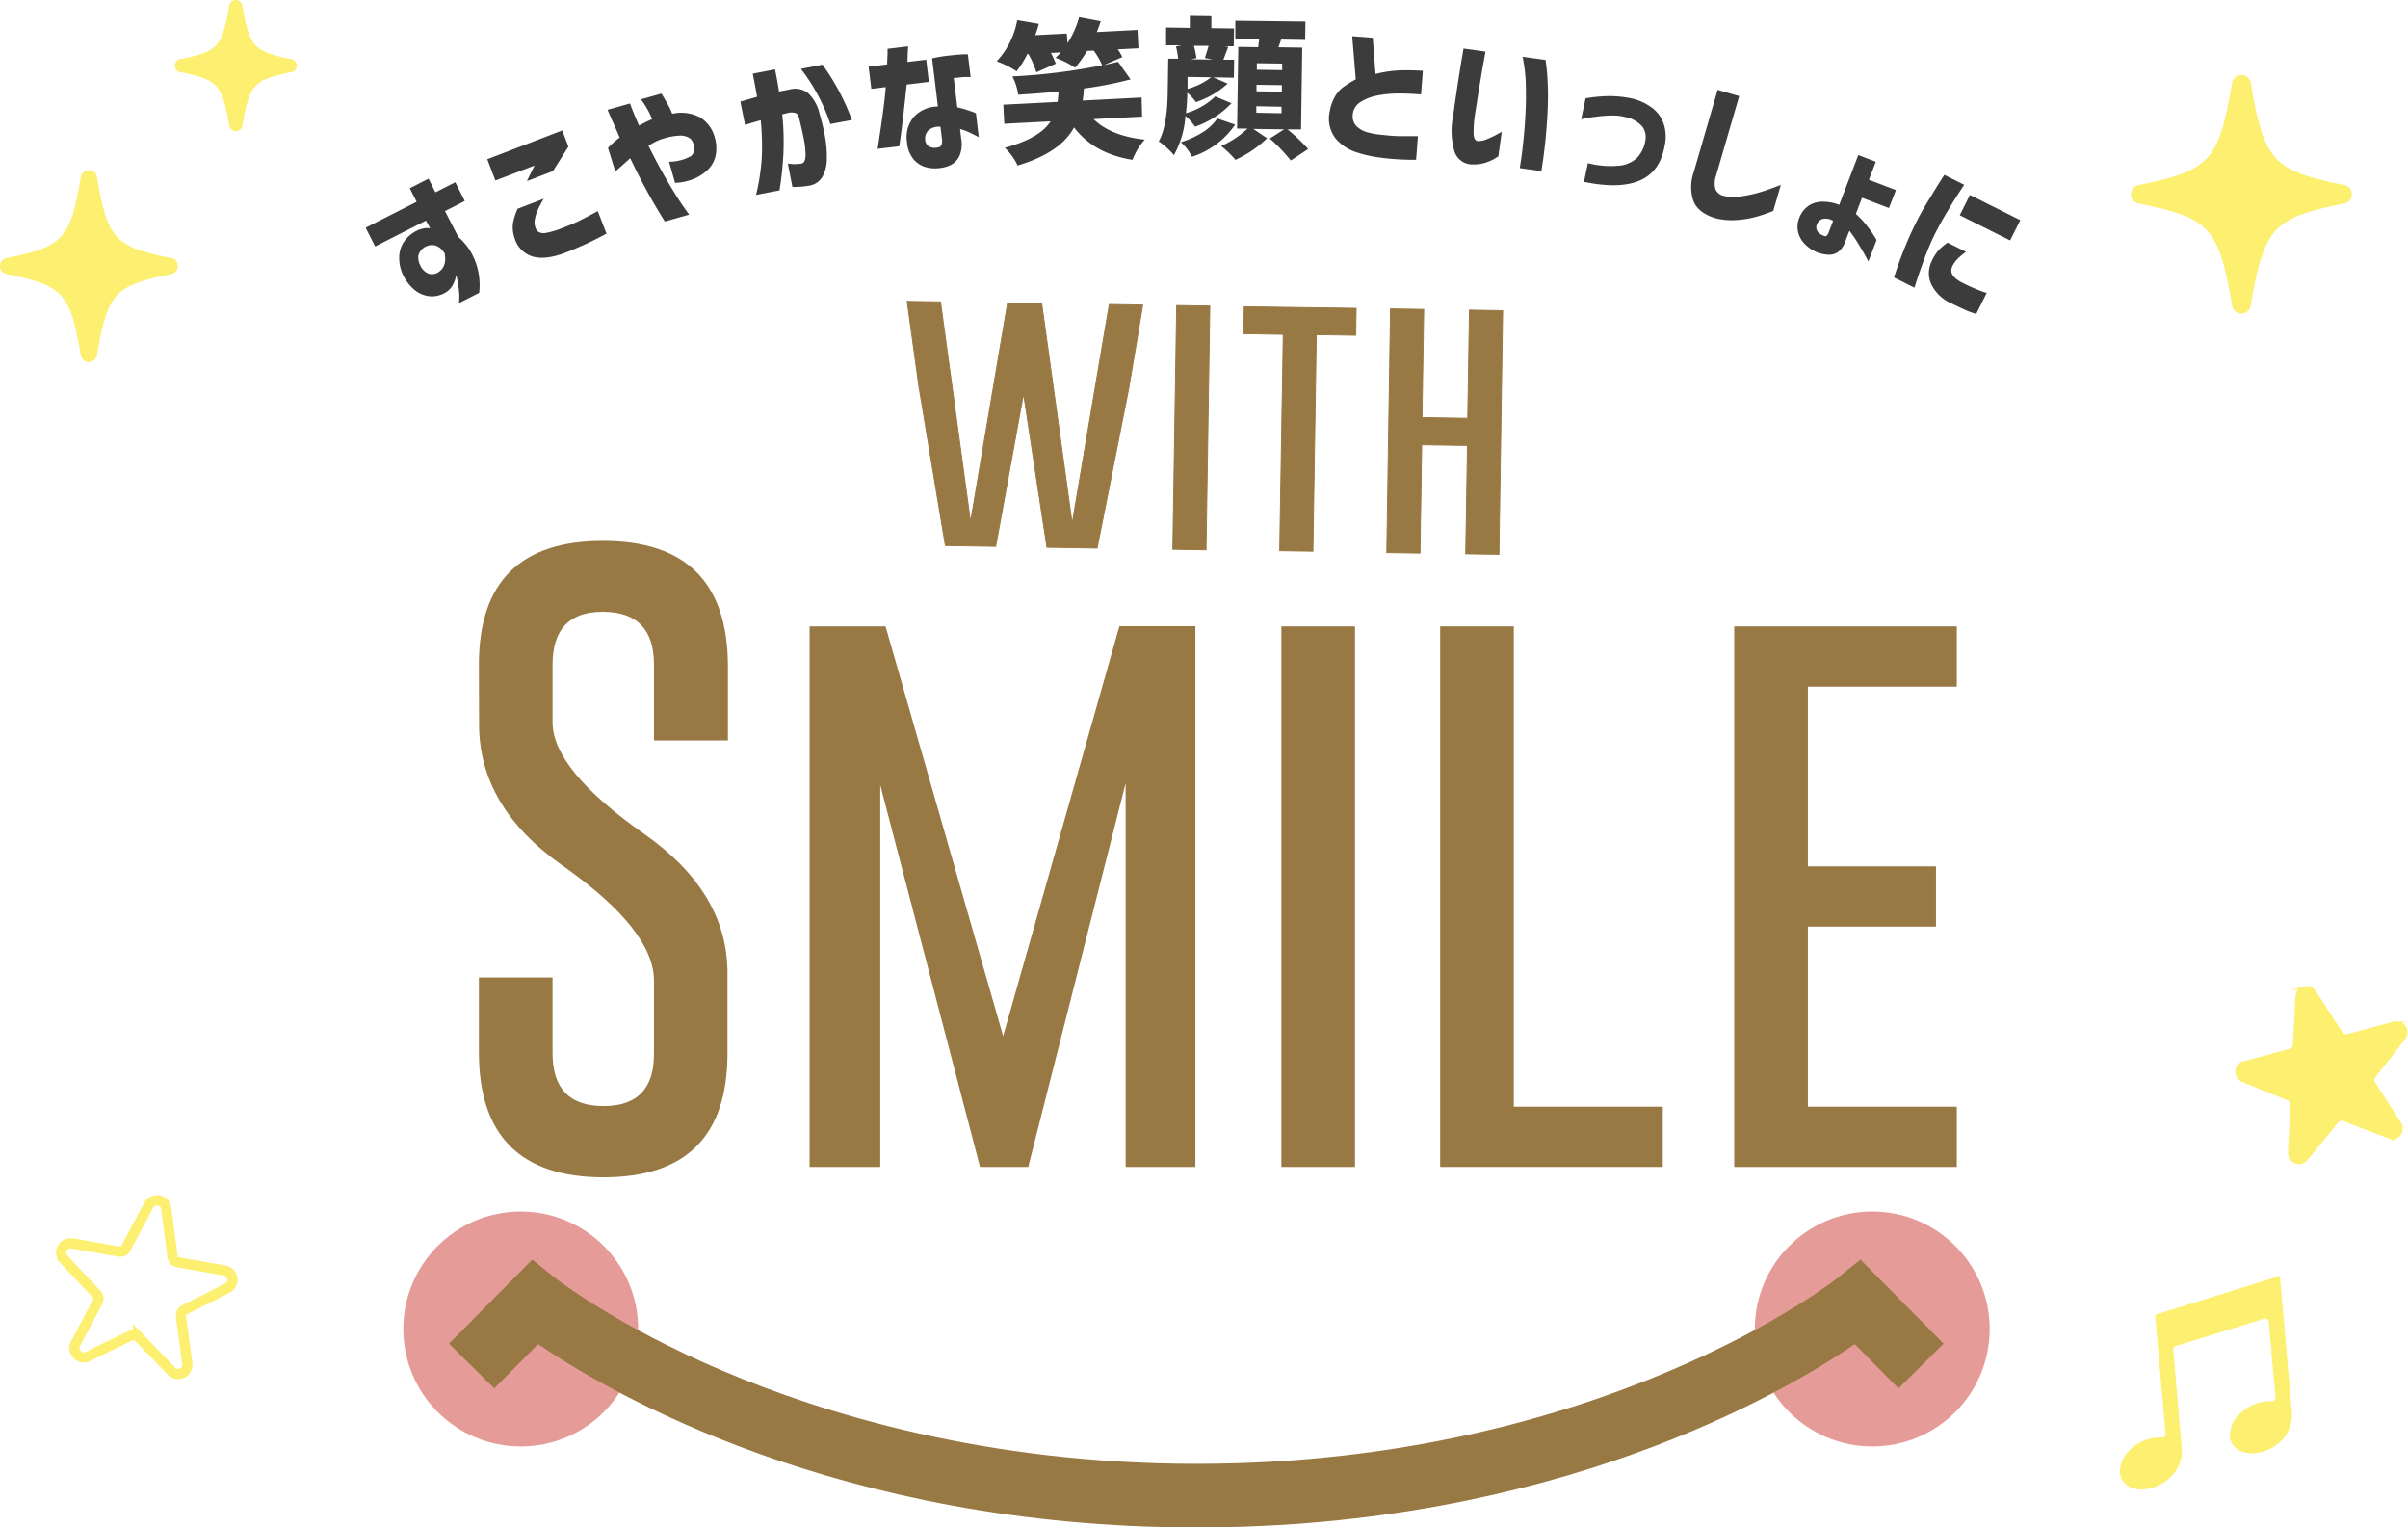<svg xmlns="http://www.w3.org/2000/svg" viewBox="0 0 446.6 283.23"><defs><style>.cls-1{fill:#e59c99;}.cls-2,.cls-3{fill:#987843;}.cls-2{stroke:#987843;stroke-width:0.17px;}.cls-2,.cls-5,.cls-6,.cls-8,.cls-9{stroke-miterlimit:10;}.cls-4{fill:#3c3c3c;}.cls-5,.cls-7,.cls-9{fill:#fdef70;}.cls-5,.cls-6,.cls-8,.cls-9{stroke:#fdef70;}.cls-5{stroke-width:0.63px;}.cls-6,.cls-8{fill:none;}.cls-6{stroke-width:1.89px;}.cls-8,.cls-9{stroke-width:1.26px;}</style></defs><title>mv-logo</title><g id="レイヤー_2" data-name="レイヤー 2"><g id="ob"><circle class="cls-1" cx="96.58" cy="246.43" r="21.78"/><circle class="cls-1" cx="347.24" cy="246.43" r="21.78"/><path class="cls-2" d="M198.85,97.09l6.88-40.63,6.21.1-2.62,15.61-5.84,29.46-9.31-.15L189.83,73l-5.16,28.31-9.34-.15L170.4,71.51l-2.15-15.64,6.18.1L180,96.8l6.88-40.64,6.32.1Z"/><path class="cls-2" d="M218.23,56.65l6.15.1-.7,45.2-6.16-.1Z"/><path class="cls-2" d="M251.52,57.17l-.07,5-7.32-.11-.63,40.15-6.16-.09L238,62l-7.32-.12.08-5Z"/><path class="cls-2" d="M257.89,57.27l6.16.1-.32,20.06,8.48.14.32-20.07,6.16.1L278,102.79l-6.16-.09.32-20.1-8.48-.13-.32,20.09-6.16-.09Z"/><path class="cls-3" d="M88.82,123.23q0-22.94,23-22.94T135,123.23v14.06H121.29V123.23q0-9.72-9.37-9.79h-.13q-9.3,0-9.31,9.79v10.69q0,8.78,17,20.72,15.44,10.81,15.44,25.77V195.3q0,23-23,23t-23.1-23V181.25h13.66V195.3q0,9.78,9.44,9.79t9.37-9.79V181.85q0-9.43-17-21.38-15.44-10.82-15.44-26.19Z"/><path class="cls-3" d="M186.05,192.12l21.56-76H221.7V216.38H208.77V145.21L190.7,216.38h-8.94l-18.5-70.81v70.81H150.15V116.15h14.09Z"/><path class="cls-3" d="M237.65,116.15h13.66V216.38H237.65Z"/><path class="cls-3" d="M267.1,216.38V116.15h13.66v89.06h27.63v11.17Z"/><path class="cls-3" d="M321.64,116.15h41.28v11.17H335.3v33.33h23.76v11.17H335.3v33.39h27.62v11.17H321.64Z"/><path class="cls-3" d="M221.91,283.23c-66.38,0-108.92-25-122.11-34l-8.13,8.21-8.38-8.29,15.43-15.59,4.14,3.33c.1.08,11.07,8.75,31.17,17.29,18.5,7.87,48.76,17.25,87.88,17.25,75.16,0,118.62-34.19,119-34.54l4.14-3.33,15.42,15.59-8.37,8.29L344,249.24C330.83,258.25,288.29,283.23,221.91,283.23Z"/><path class="cls-4" d="M69.58,45.7l-1.77-3.48,9.46-4.8L76,34.9l3.48-1.77,1.28,2.53,3.68-1.87,1.76,3.48-3.67,1.87L85,43.94a11.45,11.45,0,0,1,2.21,2.58,12.34,12.34,0,0,1,1.66,7.78l-3.75,1.91a10,10,0,0,0,0-2.33,18.9,18.9,0,0,0-.3-2c-.12-.55-.18-.85-.2-.88a6.86,6.86,0,0,1-.72,2,3.77,3.77,0,0,1-1.46,1.35,4.82,4.82,0,0,1-2.82.58,5.31,5.31,0,0,1-2.71-1.15,8,8,0,0,1-2.17-2.83,7.29,7.29,0,0,1-.7-3.19,5.36,5.36,0,0,1,.87-2.92,6.32,6.32,0,0,1,2.55-2.14,5.29,5.29,0,0,1,1.32-.38,3.69,3.69,0,0,1,1,0L79,40.9ZM82.48,47a4.86,4.86,0,0,0-.75-.92,2.63,2.63,0,0,0-1-.56,2.62,2.62,0,0,0-3.12,1.8,3,3,0,0,0,.32,1.85,2.85,2.85,0,0,0,1.61,1.59,2.11,2.11,0,0,0,1.9-.38,2.64,2.64,0,0,0,1-1.42,3.36,3.36,0,0,0,.1-1.34C82.53,47.25,82.49,47.05,82.48,47Z"/><path class="cls-4" d="M90.37,29.52l13.91-5.33,1.14,3-2.87,4.54-4.83,1.85,1.42-2.89-7.26,2.78ZM96,38.71l4.85-1.86a22.47,22.47,0,0,0-1.08,2,7.74,7.74,0,0,0-.56,1.79,2.73,2.73,0,0,0,.11,1.6,1.57,1.57,0,0,0,.6.79,2,2,0,0,0,1.34.15,14.44,14.44,0,0,0,2.77-.8c1.38-.53,2.54-1,3.49-1.48s2.06-1.05,3.35-1.76l1.61,4.18a65.36,65.36,0,0,1-7.42,3.46c-2.56,1-4.64,1.25-6.22.8a5,5,0,0,1-3.36-3.3,6.1,6.1,0,0,1-.35-2.79A11,11,0,0,1,96,38.71Z"/><path class="cls-4" d="M112.76,27.42a18.11,18.11,0,0,1,2.17-1.92c-.68-1.56-1.23-2.8-1.63-3.71s-.6-1.39-.61-1.43l4.15-1.17c.26.71.53,1.4.82,2.09s.57,1.35.85,2l1.18-.6c.38-.2.8-.38,1.26-.57a14.45,14.45,0,0,0-1.38-2.68,6.37,6.37,0,0,0-.73-1l3.84-1.08c.35.58.72,1.2,1.09,1.86a11.49,11.49,0,0,1,.9,1.89,7.49,7.49,0,0,1,5.14.65,6.18,6.18,0,0,1,2.74,3.7,7,7,0,0,1,.14,3.58,5.23,5.23,0,0,1-1.62,2.63,8.12,8.12,0,0,1-2.72,1.63,10.19,10.19,0,0,1-3.15.62l-1.11-3.92a8.58,8.58,0,0,0,4-1c.67-.5.83-1.32.46-2.47a1.7,1.7,0,0,0-.81-1,3.27,3.27,0,0,0-1.7-.37,12.14,12.14,0,0,0-3,.55,7.89,7.89,0,0,0-1.36.53,9,9,0,0,0-1.4.82q1.91,3.83,3.59,6.68t2.79,4.44c.74,1.06,1.12,1.6,1.15,1.63l-4.5,1.27q-1.78-2.81-3.43-5.85t-3-5.89q-1.07,1-2.76,2.46Z"/><path class="cls-4" d="M137.31,18.84l3.1-.89c-.22-1.28-.49-2.71-.8-4.29l4.13-.8c.32,1.56.57,2.93.74,4.11l.61-.12.78-.15.66-.13a3.89,3.89,0,0,1,3.37.72,7.52,7.52,0,0,1,2.12,3.9,38.63,38.63,0,0,1,1,4.18,21.17,21.17,0,0,1,.33,4.09,6.93,6.93,0,0,1-.78,3.25,3.49,3.49,0,0,1-2.4,1.7,14.77,14.77,0,0,1-2.32.24,5.48,5.48,0,0,1-.89,0l-.84-4.32a8.41,8.41,0,0,0,2.58,0c.46-.15.69-.66.7-1.52a15.66,15.66,0,0,0-.33-3.09c-.23-1.19-.5-2.35-.79-3.49-.13-.68-.35-1.09-.63-1.23a2.65,2.65,0,0,0-1.42-.08,4.36,4.36,0,0,0-.55.14,5.49,5.49,0,0,1-.6.14,50.38,50.38,0,0,1,.22,7.18,62.34,62.34,0,0,1-.73,6.92l-4.35.84a39.58,39.58,0,0,0,1.06-6.84,47.81,47.81,0,0,0-.19-7c-.87.24-1.56.44-2.08.61l-.83.26Zm11.23-6.07,4-.79A42.09,42.09,0,0,1,158,22.25L154,23A34.45,34.45,0,0,0,148.54,12.77Z"/><path class="cls-4" d="M161.6,16.48l-.5-4.12,3.44-.42c0-.84.07-1.52.07-2.06s0-.81,0-.83l3.82-.46c-.09,1.41-.13,2.38-.12,2.89l3.47-.41.49,4.11-4.11.5q-.92,8.73-1.39,11.44l-4,.48q1.35-8.75,1.5-11.45Zm11.27-5.66A27.68,27.68,0,0,1,176,10.3c1-.1,1.85-.18,2.51-.22a7.75,7.75,0,0,1,1,0l.51,4.2-.9,0c-.57,0-1.32.1-2.23.19l.66,5.43a19,19,0,0,1,2.32.67A11.07,11.07,0,0,1,181,21l.53,4.44c-.73-.39-1.36-.71-1.91-.95a9,9,0,0,0-1.56-.56l.21,1.77a5.72,5.72,0,0,1-.32,3.21,3.55,3.55,0,0,1-1.5,1.62,5.6,5.6,0,0,1-1.95.61,6.68,6.68,0,0,1-2.63-.1,4.57,4.57,0,0,1-2.35-1.4,5.67,5.67,0,0,1-1.3-3.28,5.84,5.84,0,0,1,1.2-4.61,6.09,6.09,0,0,1,4.53-2Zm1.19,16.49a.72.72,0,0,0,.57-.48,2.23,2.23,0,0,0,.08-1l-.28-2.32a3,3,0,0,0-2.19.62,2.13,2.13,0,0,0-.66,1.69,1.63,1.63,0,0,0,.76,1.37A2.54,2.54,0,0,0,174.06,27.31Z"/><path class="cls-4" d="M211.82,21.62l-9,.47q3.22,3.14,9.5,3.8a11.54,11.54,0,0,0-1.3,1.74,15.36,15.36,0,0,0-1,2q-7.09-1.12-10.82-6-2.53,4.7-10.47,7.06a9.53,9.53,0,0,0-1-1.71,9.63,9.63,0,0,0-1.38-1.58q6.54-1.77,8.5-4.9l-8.59.45-.18-3.54,10.07-.52c.06-.52.12-1.16.18-1.91-3,.28-5.47.47-7.49.58a10.35,10.35,0,0,0-1.08-3.39,112.85,112.85,0,0,0,16.65-2.07,12.52,12.52,0,0,0-1.57-2.72l-1.21.06a25.09,25.09,0,0,1-2.23,3.11,17.56,17.56,0,0,0-3.65-1.84,9.16,9.16,0,0,0,1-1l-1.84.1a16.34,16.34,0,0,1,.9,2l-3.6,1.59A16.06,16.06,0,0,0,190.72,10h-.17a20,20,0,0,1-2,3.22,17.39,17.39,0,0,0-3.7-1.85,15.1,15.1,0,0,0,3.81-7.63l4,.68A16.81,16.81,0,0,1,192,6.52l5.85-.3L198,8a17.45,17.45,0,0,0,2.14-4.82l4,.76c-.17.58-.41,1.25-.72,2l7.55-.39.17,3.4-3.84.2a8.23,8.23,0,0,1,.85,1.44l-3.42,1.47q1.22-.26,2.64-.6l2.31,3.26a69.7,69.7,0,0,1-8.66,1.69c0,.7-.11,1.44-.22,2.24l10.93-.57Z"/><path class="cls-4" d="M225.39,17.88l3,1.26a16.76,16.76,0,0,1-6.74,4.35,10.94,10.94,0,0,0-1.79-2,17.4,17.4,0,0,1-2.14,7.28,11.14,11.14,0,0,0-1.32-1.37,10.15,10.15,0,0,0-1.5-1.18c1.06-1.85,1.61-4.87,1.67-9.07l.1-6.26,1.84,0a17.1,17.1,0,0,0-.41-2.28l1-.21-2.83,0,0-3.3,4.4.07,0-2.23,4,.06,0,2.22,4.2.06-.05,3.3-1.62,0,.6.12c-.43,1.11-.74,1.9-.91,2.38l2,0-.05,3.33L225,14.33l2.68,1.17a16,16,0,0,1-5.88,3.43,10,10,0,0,0-1.6-1.75v.05c0,1-.09,2.23-.24,3.76A13,13,0,0,0,225.39,17.88Zm.35,4.08,3.34,1.15a15.41,15.41,0,0,1-8,5.95A9.22,9.22,0,0,0,219,26.37a16.15,16.15,0,0,0,4-1.81A9.06,9.06,0,0,0,225.74,22Zm-5.49-7.7,0,2.23a12.73,12.73,0,0,0,4.38-2.16Zm3.9-5.77-2.72,0a14.41,14.41,0,0,1,.46,2.29l-1,.21,4,.06-1.42-.3Q224.09,8.75,224.15,8.49ZM241.3,24l-2.5,0a33.47,33.47,0,0,1,3.82,3.63l-3.22,2.13a31.27,31.27,0,0,0-3.9-4.07l2.66-1.7-5.71-.08L235,25.64a21.06,21.06,0,0,1-5.86,4,19.56,19.56,0,0,0-2.66-2.57,16.78,16.78,0,0,0,4.89-3.23l-1.93,0,.22-15.15,3.69.06.09-.72.09-.71-4.42-.06,0-3.41L242.11,4l-.05,3.41-4.48-.07c0,.13-.19.6-.46,1.42l4.4.07Zm-3.62-3,0-1.21L233,19.7v1.21Zm.06-4,0-1.21-4.7-.07,0,1.21Zm.06-4,0-1.21-4.7-.07,0,1.21Z"/><path class="cls-4" d="M263.55,17.51c-1.7-.13-3.17-.19-4.42-.17a20.3,20.3,0,0,0-3.67.37,8.71,8.71,0,0,0-3.11,1.2,3,3,0,0,0-1.46,2.35,2.65,2.65,0,0,0,.77,2.22,4.9,4.9,0,0,0,2.11,1.1,15,15,0,0,0,2.74.44,28.66,28.66,0,0,0,3.18.23c1,0,2.06,0,3.28,0l-.33,4.38a46.93,46.93,0,0,1-6.37-.37,23.06,23.06,0,0,1-4.86-1.08,8.41,8.41,0,0,1-3.74-2.55,6,6,0,0,1-1.06-4.9,8.28,8.28,0,0,1,1-2.86A5.73,5.73,0,0,1,249.34,16a23.51,23.51,0,0,1,2.11-1.29l-.66-8,3.81.29.51,6.71a22.67,22.67,0,0,1,4.24-.65,41.71,41.71,0,0,1,4.54.07Z"/><path class="cls-4" d="M271.43,9l4.08.57s-.08.44-.22,1.2-.32,1.75-.52,2.94-.41,2.45-.62,3.76-.4,2.52-.57,3.62a23.16,23.16,0,0,0-.28,3.52c0,.9.24,1.42.68,1.54a3.93,3.93,0,0,0,1.81-.35,16.29,16.29,0,0,0,1.86-.88l.87-.48L277.89,29a7.42,7.42,0,0,0-.65.4,8,8,0,0,1-1.71.76,7.46,7.46,0,0,1-2.5.33,3.46,3.46,0,0,1-3.27-2.38,13.61,13.61,0,0,1-.27-6.52c.16-1.16.34-2.45.55-3.87s.42-2.79.63-4.11.38-2.39.53-3.24S271.42,9.05,271.43,9Zm11,1.53,4.22.58s.11.76.27,2.27a57,57,0,0,1,.12,6.85,96.28,96.28,0,0,1-1.17,11.5l-4-.56s.08-.52.22-1.45.29-2.17.45-3.7.3-3.21.39-5.05.1-3.66.05-5.47A28.5,28.5,0,0,0,282.39,10.54Z"/><path class="cls-4" d="M294.07,18.23a27.32,27.32,0,0,1,4.34-.41,20.6,20.6,0,0,1,4.06.4,10.1,10.1,0,0,1,3.76,1.65,6.25,6.25,0,0,1,2.27,2.93,7.6,7.6,0,0,1,.27,4.07c-.55,3.22-2,5.4-4.52,6.54s-6,1.24-10.48.31l.73-3.47a16.67,16.67,0,0,0,5.71.48,5.55,5.55,0,0,0,3.43-1.49,5.88,5.88,0,0,0,1.49-3.07,3.31,3.31,0,0,0-.49-2.63,5.41,5.41,0,0,0-3.21-1.83,9,9,0,0,0-2.62-.28c-.88,0-1.75.09-2.61.19s-1.57.2-2.12.31a4.81,4.81,0,0,0-.83.2Z"/><path class="cls-4" d="M322.56,17.82l-4.28,14.72a4.26,4.26,0,0,0-.15,2.45,2.08,2.08,0,0,0,1.36,1.28,7.69,7.69,0,0,0,3.14.18,24.73,24.73,0,0,0,3.5-.72c1.18-.34,2.56-.82,4.15-1.44l-1.4,4.82a26.88,26.88,0,0,1-3.55,1.19,19.35,19.35,0,0,1-3.5.52,12.33,12.33,0,0,1-3.8-.39c-2-.64-3.36-1.67-3.94-3.11a8.1,8.1,0,0,1,0-5.27l4.47-15.38Z"/><path class="cls-4" d="M342.22,44.81a4,4,0,0,1-1.3,1.9,2.87,2.87,0,0,1-1.82.52,6.54,6.54,0,0,1-2-.41,6.73,6.73,0,0,1-2.25-1.45,4.78,4.78,0,0,1-1.34-2.24,4.41,4.41,0,0,1,.18-2.71,4.9,4.9,0,0,1,1.74-2.27,4.73,4.73,0,0,1,2.68-.75,8.21,8.21,0,0,1,3,.59l3.54-9.24L347.9,30l-1.28,3.34,5,1.91-1.28,3.33-5-1.91-1.14,3a16.43,16.43,0,0,1,1.85,1.94c.59.74,1.08,1.4,1.44,2a8.23,8.23,0,0,1,.55.9l-1.53,4a9.06,9.06,0,0,0-.51-1c-.33-.63-.78-1.38-1.32-2.26A24.73,24.73,0,0,0,343,42.78Zm-3.78-1c.12,0,.25,0,.39-.14a2.17,2.17,0,0,0,.42-.82l.73-1.89a2.59,2.59,0,0,0-2-.35,1.62,1.62,0,0,0-1,1,1.33,1.33,0,0,0,.15,1.35A2.4,2.4,0,0,0,338.44,43.77Z"/><path class="cls-4" d="M360.61,32.43l3.69,1.84q-1.8,2.67-3,4.72c-.83,1.37-1.62,2.79-2.38,4.28s-1.43,3.15-2,4.67-1.21,3.33-1.85,5.41l-3.81-1.91q1-3,1.88-5.2c.59-1.51,1.29-3.08,2.1-4.73s1.59-3,2.43-4.36S359.44,34.2,360.61,32.43Zm.6,12.56,3.42,1.71a11.16,11.16,0,0,0-1.46,1.2,5.55,5.55,0,0,0-1,1.3,2.11,2.11,0,0,0-.27,1,1.67,1.67,0,0,0,.45,1.09A5.37,5.37,0,0,0,364,52.45a31.56,31.56,0,0,0,3.26,1.46,8.79,8.79,0,0,0,1.21.4l-1.95,3.91a15.13,15.13,0,0,1-1.91-.7c-.68-.3-1.61-.74-2.8-1.31a7.44,7.44,0,0,1-3.67-3.6,5,5,0,0,1,.08-4.09,8.2,8.2,0,0,1,1.27-2.06A9.91,9.91,0,0,1,361.21,45Zm4.14-8.84,9.34,4.67-1.88,3.76-9.34-4.67Z"/><path class="cls-5" d="M444.25,210.77a1.77,1.77,0,0,1-1.22,0l-8.33-3.18a1.13,1.13,0,0,0-.81,0,1.11,1.11,0,0,0-.5.36l-5.65,6.93a1.74,1.74,0,0,1-.75.54,1.77,1.77,0,0,1-1.22,0,1.74,1.74,0,0,1-1.11-1.71l.44-8.84a1.15,1.15,0,0,0-.72-1.13L416,200.35a1.74,1.74,0,0,1,0-3.25l.15,0,8.67-2.33a1.15,1.15,0,0,0,.75-1l.48-9a1.75,1.75,0,0,1,1.14-1.54l.14,0a1.73,1.73,0,0,1,1.91.73l4.91,7.6a1.15,1.15,0,0,0,1.27.49l8.59-2.31a1.74,1.74,0,0,1,1.82,2.75l-5.53,7.07a1.17,1.17,0,0,0-.06,1.34l4.79,7.44a1.75,1.75,0,0,1-.87,2.58Z"/><path class="cls-6" d="M33.07,254.79a1.72,1.72,0,0,1-1.25-.53l-6.19-6.4a1.2,1.2,0,0,0-.83-.35,1.13,1.13,0,0,0-.51.12l-8,3.89a1.74,1.74,0,0,1-2-.36,1.71,1.71,0,0,1-.29-2l4.13-7.81a1.17,1.17,0,0,0-.18-1.33l-6.13-6.55a1.73,1.73,0,0,1,1.27-2.92l.3,0,8.72,1.54h.13a1.15,1.15,0,0,0,1.08-.6l4.25-8a1.75,1.75,0,0,1,1.53-.92l.31,0a1.72,1.72,0,0,1,1.41,1.47L32,233.05a1.17,1.17,0,0,0,.95,1l8.74,1.54a1.74,1.74,0,0,1,.49,3.25l-8,4.06a1.16,1.16,0,0,0-.62,1.19l1.18,8.75a1.73,1.73,0,0,1-1,1.8A1.82,1.82,0,0,1,33.07,254.79Z"/><path class="cls-7" d="M397.17,275.55c-1.88,0-3.24-1-3.37-2.53a4.89,4.89,0,0,1,1.81-3.84,7.51,7.51,0,0,1,4.33-2,5.52,5.52,0,0,1,.58,0H401a1.25,1.25,0,0,0,1.26-1.37l-1.89-21.56,21.92-6.84,2.13,24.33a6.22,6.22,0,0,1-1.72,4.92,7.37,7.37,0,0,1-4.7,2.18,3.1,3.1,0,0,1-.43,0c-1.88,0-3.24-1-3.37-2.53a4.89,4.89,0,0,1,1.81-3.84,7.45,7.45,0,0,1,4.33-2l.57,0,.41,0h.07a1.25,1.25,0,0,0,1.26-1.37L421.41,245a1.3,1.3,0,0,0-.56-.94,1.26,1.26,0,0,0-1.08-.15L403.32,249a1.25,1.25,0,0,0-.88,1.31L404,268.43c.35,4.06-3,6.8-6.42,7.1A3.1,3.1,0,0,1,397.17,275.55Z"/><path class="cls-8" d="M397.17,275.55c-1.88,0-3.24-1-3.37-2.53a4.89,4.89,0,0,1,1.81-3.84,7.51,7.51,0,0,1,4.33-2,5.52,5.52,0,0,1,.58,0H401a1.25,1.25,0,0,0,1.26-1.37l-1.89-21.56,21.92-6.84,2.13,24.33a6.22,6.22,0,0,1-1.72,4.92,7.37,7.37,0,0,1-4.7,2.18,3.1,3.1,0,0,1-.43,0c-1.88,0-3.24-1-3.37-2.53a4.89,4.89,0,0,1,1.81-3.84,7.45,7.45,0,0,1,4.33-2l.57,0,.41,0h.07a1.25,1.25,0,0,0,1.26-1.37L421.41,245a1.3,1.3,0,0,0-.56-.94,1.26,1.26,0,0,0-1.08-.15L403.32,249a1.25,1.25,0,0,0-.88,1.31L404,268.43c.35,4.06-3,6.8-6.42,7.1A3.1,3.1,0,0,1,397.17,275.55Z"/><path class="cls-9" d="M415.7,57.52a1.13,1.13,0,0,0,1.11-.93c2.49-14.76,4.33-16.76,17.86-19.47a1.12,1.12,0,0,0,0-2.19c-13.53-2.71-15.37-4.71-17.86-19.47a1.13,1.13,0,0,0-1.11-.93h0a1.11,1.11,0,0,0-1.1.93c-2.5,14.76-4.34,16.76-17.87,19.47a1.12,1.12,0,0,0,0,2.19c13.53,2.71,15.37,4.71,17.87,19.47A1.11,1.11,0,0,0,415.7,57.52Z"/><path class="cls-9" d="M43.73,23.71a.6.6,0,0,0,.6-.5c1.34-7.92,2.32-9,9.59-10.45a.6.6,0,0,0,0-1.18c-7.27-1.45-8.25-2.53-9.59-10.45a.6.6,0,0,0-.6-.5h0a.6.6,0,0,0-.59.5c-1.34,7.92-2.32,9-9.59,10.45a.6.6,0,0,0,0,1.18c7.27,1.45,8.25,2.53,9.59,10.45A.6.6,0,0,0,43.73,23.71Z"/><path class="cls-9" d="M16.49,66.5a.89.89,0,0,0,.88-.75c2-11.78,3.46-13.37,14.26-15.54a.89.89,0,0,0,0-1.75C20.83,46.3,19.37,44.7,17.37,32.92a.88.88,0,0,0-.88-.74h0a.88.88,0,0,0-.88.74c-2,11.78-3.46,13.38-14.26,15.54a.89.89,0,0,0,0,1.75C12.15,52.38,13.61,54,15.61,65.75A.89.89,0,0,0,16.49,66.5Z"/></g></g></svg>